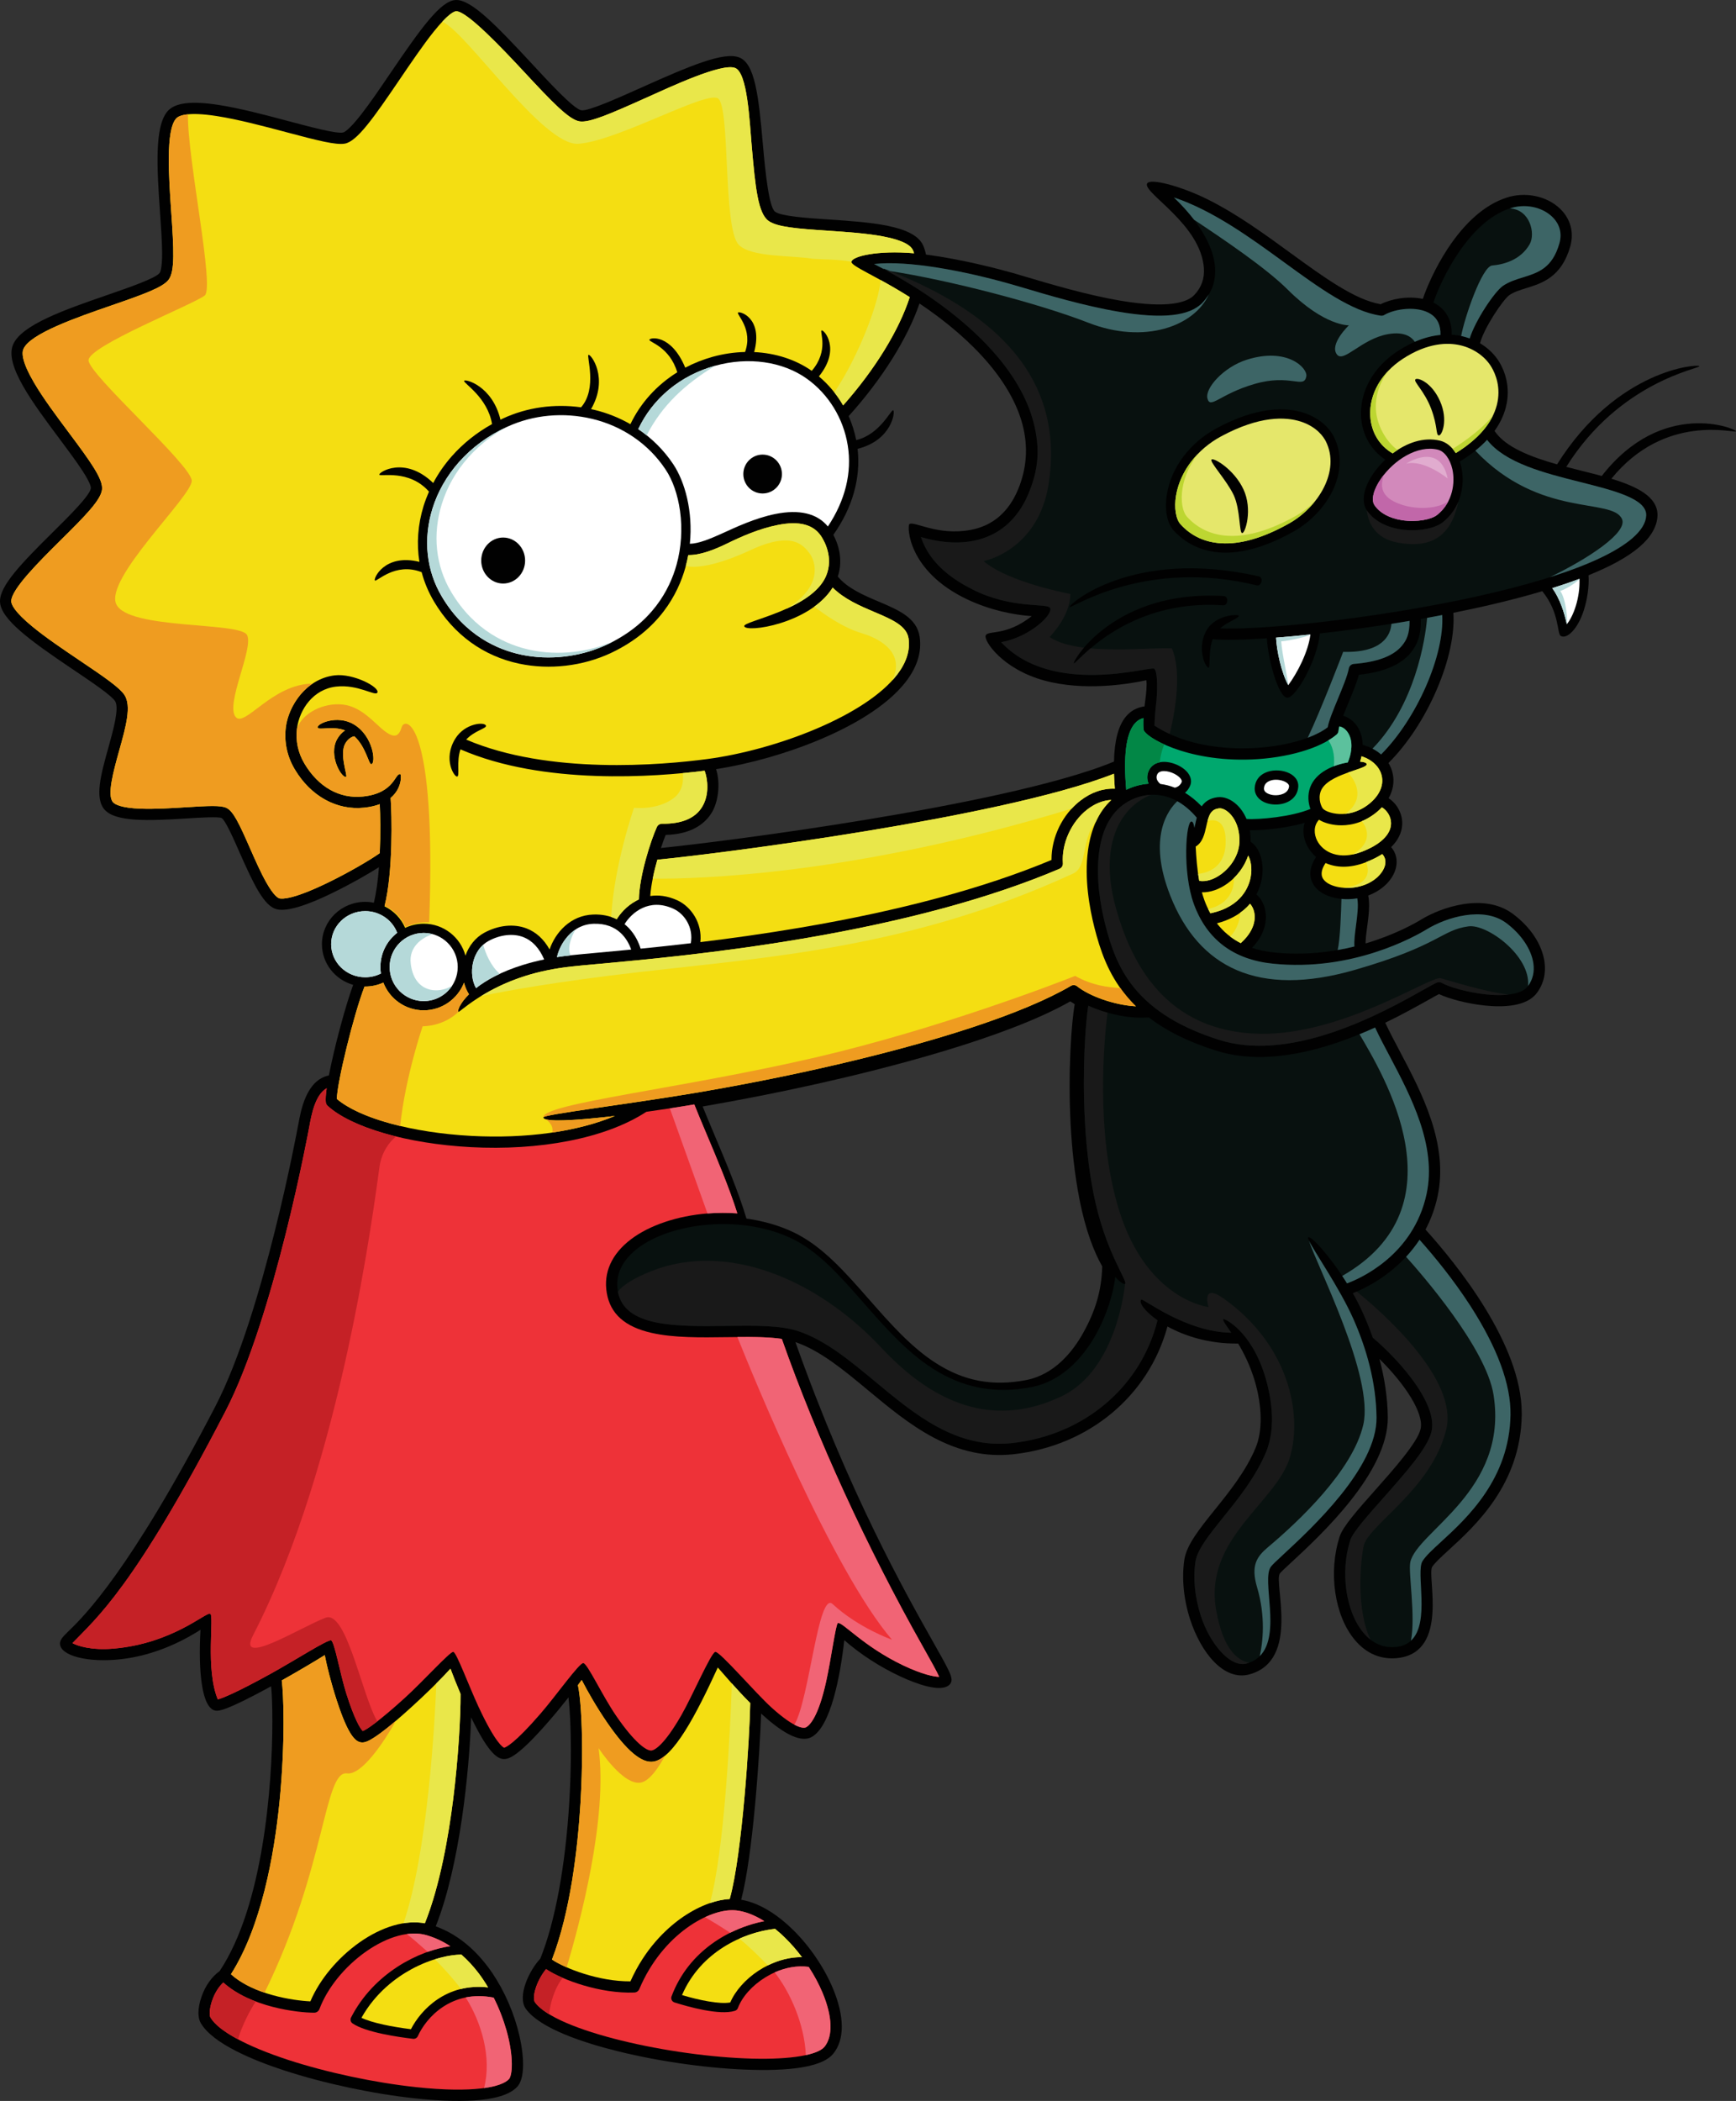 <?xml version="1.0" encoding="utf-8"?>
<!-- Generator: Adobe Illustrator 16.0.4, SVG Export Plug-In . SVG Version: 6.00 Build 0)  -->
<!DOCTYPE svg PUBLIC "-//W3C//DTD SVG 1.1//EN" "http://www.w3.org/Graphics/SVG/1.1/DTD/svg11.dtd">
<svg version="1.1" id="Layer_1" xmlns="http://www.w3.org/2000/svg" xmlns:xlink="http://www.w3.org/1999/xlink" x="0px" y="0px"
	 width="271.242px" height="328.087px" viewBox="0 0 271.242 328.087" enable-background="new 0 0 271.242 328.087"
	 xml:space="preserve">
<rect x="0" y="0" width="271.242" height="328.087" fill="#333333" stroke="none"/>
<g>
	<path fill="#010101" d="M250.27,74.327c-0.974-0.263-1.967-0.511-2.938-0.755c-0.855-0.22-1.733-0.438-2.609-0.664
		c8.336-13.325,20.855-15.334,20.803-15.72c-0.057-0.396-12.872,0.391-22.24,15.328c-4.154-1.179-8.074-2.682-9.773-5.225
		c0.84-1.166,1.432-2.388,1.764-3.676c0.835-3.246-0.256-5.786-0.981-7.016c-0.728-1.216-1.78-2.247-3.046-2.993
		c0.57-2.31,3.586-6.808,4.56-7.505c0.726-0.508,1.667-0.797,2.665-1.111c2.453-0.758,5.495-1.7,6.871-6.499
		c0.622-2.185,0.04-4.341-1.605-5.907c-2.082-2-5.467-2.686-8.403-1.702c-3.323,1.106-6.407,3.794-9.158,7.975
		c-2.006,3.056-3.312,6.167-3.872,7.821c-2.34-0.514-4.984,0.01-6.582,0.831c-4.042-0.69-8.902-4.224-14.043-7.967
		c-3.996-2.915-8.315-6.062-12.88-8.352c-4.106-2.063-9.214-3.48-9.589-2.493c-0.561,1.48,8.402,6.311,8.892,13.187
		c0.106,1.611-0.39,3.02-1.509,4.188c-1.055,1.109-3.916,2.165-11.541,0.881c-5.283-0.902-10.867-2.569-14.568-3.667l-2.187-0.646
		c-2.378-0.668-8.031-2.157-13.623-2.886c-0.104-0.557-0.267-1.058-0.479-1.508c-1.492-3.083-8.234-3.537-14.759-3.975
		c-3.433-0.229-7.315-0.491-8.329-1.202c-0.93-0.65-1.505-5.844-1.901-10.373c-0.687-7.918-1.282-12.79-3.72-13.729
		c-2.396-0.921-7.632,1.275-15.348,4.737c-3.65,1.635-8.191,3.672-9.305,3.519c-1.21-0.172-5.389-4.745-7.773-7.317
		c-5.787-6.224-9.473-9.991-11.855-9.905c-2.35,0.096-5.419,4.374-10.201,11.402c-1.643,2.426-3.197,4.71-4.577,6.47
		c-1.95,2.497-2.676,2.798-2.86,2.825c-1.074,0.188-4.803-0.805-8.403-1.756c-3.562-0.952-7.587-2.024-11.001-2.555
		c-4.273-0.663-6.805-0.355-7.977,0.973c-2.113,2.399-1.643,9.217-1.187,15.8c0.157,2.347,0.319,4.568,0.325,6.324
		c0.009,2.433-0.289,3.02-0.383,3.14c-0.639,0.83-4.605,2.203-8.116,3.421c-6.624,2.29-13.482,4.655-14.796,7.787
		c-1.337,3.19,3.059,9.063,7.306,14.745c1.368,1.841,2.672,3.579,3.589,5.006c1.289,1.994,1.284,2.564,1.27,2.662
		c-0.155,1.133-3.371,4.322-5.956,6.876C3.256,88.049,0,91.464,0,93.881c0,2.776,4.785,6.213,11.549,10.761
		c2.836,1.91,5.763,3.884,6.422,4.832c0.707,1.036-0.27,4.508-1.041,7.294c-1.146,4.087-2.221,7.945-0.537,9.724
		c1.755,1.857,6.623,1.705,12.811,1.318c2.062-0.132,4.898-0.309,5.427-0.062c0.587,0.342,1.922,3.361,2.798,5.367
		c2.23,5.042,3.83,8.38,5.811,8.876c2.307,0.577,7.307-1.864,8.948-2.669c2.665-1.304,5.305-2.808,7.02-3.899
		c-0.153,2.011-0.405,3.963-0.798,5.551c-0.443-0.091-0.883-0.14-1.342-0.14c-3.738,0-6.768,2.959-6.768,6.61
		c0,3.008,2.064,5.548,4.879,6.351c-1.176,3.189-2.938,9.697-3.793,14.145c-3.525,0.742-4.367,5.391-4.784,7.686l-0.01,0.035
		c-0.05,0.291-5.4,29.406-12.931,43.932c-13.397,25.852-20.604,32.867-22.988,35.166c-0.919,0.902-1.469,1.438-1.248,2.248
		c0.516,1.785,5.201,2.807,10.617,1.939c3.812-0.607,7.68-2.135,11.285-4.438c-0.375,6.607,0.215,12.373,2.396,12.633
		c0.42,0.041,1.383,0.16,8.64-3.809c0.115,1.17,0.191,3.064,0.191,5.459c0,10.059-1.431,28.844-8.246,39.029
		c-1.206,0.848-2.222,2.279-2.815,3.977c-0.666,1.904-0.587,3.348-0.121,4.133c1.864,3.197,8.142,5.793,13.086,7.408
		c6.152,2.006,13.766,3.635,20.379,4.342c5.946,0.639,13.546,0.84,15.98-1.811c1.469-1.602,0.932-5.967,0.026-9.217
		c-0.977-3.486-2.626-6.879-4.634-9.539c-2.316-3.055-5.04-5.17-8.127-6.291c3.777-9.514,5.246-24.223,5.529-32.629
		c2.869,5.943,4.307,6.619,5.362,6.488c0.516-0.07,1.9-0.256,6.79-5.908c1.074-1.23,2.125-2.514,3.061-3.705
		c0.225,1.918,0.373,4.818,0.373,8.238c0,2.518-0.077,5.312-0.254,8.207c-0.611,9.979-2.215,18.621-4.523,24.359
		c-1.645,1.697-3.699,5.871-2.24,7.859c2.261,3.078,9.092,5.299,14.423,6.613c6.683,1.646,14.518,2.727,20.954,2.883
		c6.893,0.182,11.142-0.67,12.632-2.514c1.798-2.193,1.783-5.807-0.036-10.17c-1.354-3.25-3.611-6.582-6.202-9.133
		c-1.912-1.883-4.825-4.178-8.144-4.744c1.841-6.963,2.884-22.598,3.118-29.07c2.884,2.639,5.939,4.693,7.854,3.676
		c3.031-1.602,4.515-9.588,5.138-15.143c2.492,2.189,5.62,4.219,8.836,5.701c2.256,1.041,6.258,2.594,7.62,1.236
		c0.595-0.602,0.225-1.477-0.37-2.641c-0.478-0.961-1.249-2.322-2.229-4.051c-4.287-7.596-13.143-23.266-21.494-46.795
		c3.898,1.336,7.522,4.342,11.359,7.533c3.181,2.641,6.461,5.365,10.135,7.328c4.226,2.25,8.33,3.121,12.566,2.656
		c11.764-1.291,21.122-9.09,24.07-19.953c2.655,1.467,6.449,2.73,11.049,2.666c0.894,1.496,1.863,3.422,2.57,5.766
		c1.202,4.037,1.26,7.873,0.156,10.514c-1.521,3.648-4.12,6.873-6.412,9.715c-2.354,2.938-4.393,5.455-4.732,7.799
		c-0.42,2.881-0.1,6.172,0.908,9.277c1.669,5.141,5.252,9.715,9.309,8.582c7.931-2.205,3.712-14.355,4.719-15.756
		c0.18-0.238,0.979-0.975,1.825-1.758c4.528-4.186,15.122-14.006,15.033-22.607c-0.03-3.098-0.511-6.172-1.306-9.131
		c3.905,3.84,7.041,8.488,6.417,11c-0.53,2.107-4.149,6.186-7.053,9.457c-2.72,3.061-5.067,5.701-5.574,7.27
		c-1.808,5.564-0.816,12.359,2.352,16.141c1.839,2.209,4.23,3.182,6.896,2.82c7.807-1.062,4.426-12.59,5.183-14.186
		c0.413-0.648,1.425-1.574,2.604-2.656c4.211-3.848,11.25-10.295,11.412-21.102v-0.256c0-10.764-10.171-23.299-15.034-28.689
		c0.805-1.52,1.462-3.24,1.882-5.189c1.76-8.17-2.504-16.232-5.931-22.706c-0.825-1.561-1.611-3.046-2.244-4.402
		c2.69-1.301,4.974-2.58,6.642-3.506c0.711-0.406,1.322-0.748,1.755-0.968c1.468,0.692,4.278,1.492,7.193,1.789
		c2.796,0.285,6.463,0.186,8.071-1.93c1.056-1.388,1.48-3.085,1.219-4.909c-0.387-2.705-2.188-5.431-4.952-7.484
		c-4.603-3.401-11.371-0.907-14.304,0.887c-0.957,0.584-4.12,2.385-8.697,3.741c0-0.727,0.12-1.672,0.247-2.594
		c0.226-1.707,0.463-3.457,0.167-4.894c2.203-0.822,3.881-2.459,4.328-4.328c0.287-1.211,0.015-2.355-0.752-3.23
		c1.423-1.386,1.729-2.779,1.735-3.691c0.015-1.575-0.825-3.089-2.127-3.948c0.702-1.237,0.934-2.598,0.623-3.921
		c-0.126-0.563-0.349-1.091-0.649-1.575c2.913-2.884,5.648-7.023,7.554-11.489c1.896-4.401,2.824-8.711,2.583-11.962
		c4.307-0.862,9.232-1.989,13.899-3.376c2.727,3.335,2.28,6.632,2.89,6.987c0.964,0.552,2.678-1.112,3.586-3.973
		c0.587-1.814,0.863-3.871,0.749-5.505c3.271-1.317,6.079-2.798,7.983-4.443c1.771-1.527,2.707-3.142,2.789-4.799
		c0.139-3.001-3.209-4.62-7.203-5.833c8.41-10.369,19.391-7.028,19.475-7.405C271.332,66.976,259.748,62.155,250.27,74.327
		 M151.15,93.612c3.571,1.687,7.276,2.421,10.056,2.603c-4.06,3.199-6.819,2.162-7.193,3.013c-0.356,0.798,2.581,5.262,9.165,7.046
		c6.176,1.683,12.997,0.585,15.938-0.046c0.023,0.225,0.033,0.444,0.033,0.673c0,0.984-0.144,2.018-0.274,3.022
		c-0.019,0.131-0.033,0.257-0.048,0.393c-1.198,0.152-2.191,0.706-2.938,1.623c-1.15,1.396-1.762,3.705-1.838,6.993
		c-8.869,3.681-25.914,6.964-38.729,9.076c-14.137,2.336-27.038,3.909-32.053,4.42c0.252-0.778,0.51-1.483,0.741-2.045
		c4.29-0.104,6.305-1.967,7.235-3.542c0.906-1.507,1.396-4.362,0.636-6.732c5.28-0.816,11.14-2.479,16.253-4.634
		c4.422-1.862,10.348-4.964,13.504-9.155c1.709-2.269,2.392-4.585,2.053-6.891c-0.439-2.956-3.34-4.188-6.41-5.486
		c-2.365-1.001-4.811-2.042-6.379-3.906c0.904-2.745,0.012-5.19-0.695-6.514c3.006-4.259,4.303-8.881,3.787-13.431
		c5.422-1.351,5.916-5.916,5.561-6.025c-0.356-0.125-2.065,3.79-5.775,4.655c-0.26-1.294-0.654-2.55-1.18-3.739
		c5.202-5.761,9.185-12.104,11.068-17.59c4.321,2.896,8.008,6.078,10.776,9.349c2.698,3.185,4.483,6.403,5.319,9.555
		c0.902,3.447,0.674,6.853-0.689,10.123c-1.469,3.537-3.944,5.662-7.347,6.318c-5.219,1.006-8.967-1.454-9.647-0.885
		C141.734,82.148,141.774,89.184,151.15,93.612 M167.289,175.76c0.191,3.486,0.59,7.504,1.355,11.432
		c0.979,5.035,2.34,8.402,3.574,10.572c-0.109,3.898-1.112,7.041-2.982,10.398c-1.608,2.881-4.469,6.498-8.924,7.355
		c-5.223,1-9.699,0.16-14.09-2.66c-3.918-2.506-7.211-6.273-10.404-9.9c-3.806-4.338-7.395-8.445-11.957-10.58
		c-2.172-1.021-4.636-1.717-7.229-2.084c-1.258-4.207-3.369-9.201-5.076-13.244c-0.673-1.609-1.281-3.043-1.77-4.258
		c5.948-1.027,12.134-2.242,18.116-3.584c10.404-2.332,29.187-7.062,39.33-12.831c0.216,0.15,0.447,0.297,0.69,0.442
		C167.422,159.491,166.833,167.35,167.289,175.76"/>
	<path fill="#08110F" d="M257.212,80.512c-0.05,1.157-0.788,2.349-2.18,3.553c-4.708,4.052-16.587,7.915-33.436,10.879
		c-13.222,2.326-25.783,3.407-30.96,3.189c1.253-1.09,2.984-1.614,2.907-1.986c-0.052-0.253-3.457-0.168-4.905,2.089
		c-1.788,2.801-0.28,6.129,0.208,6.017c0.271-0.059-0.062-2.568,0.625-4.442c1.684,0.169,4.66,0.119,8.471-0.134
		c0.186,3.295,1.818,9.378,3.256,9.277c1.337-0.091,4.642-5.914,5.023-10.032c4.321-0.478,9.105-1.136,14.02-1.967
		c0,2.003-0.426,2.965-1.203,3.892c-1.323,1.598-3.842,2.55-7.497,2.832c-0.401,0.027-0.726,0.319-0.792,0.72
		c-0.213,1.141-1.027,3.08-1.734,4.804c-0.737,1.772-1.382,3.338-1.568,4.374c-2.34,1.795-6.988,3.07-11.998,3.266
		c-3.453,0.134-9.93-0.156-15.068-3.533c-0.01-0.157,0.105-2.205,0.23-3.144c0.238-1.74,0.338-5.336-0.283-5.747
		c-0.615-0.415-15.904,4.396-23.904-4.128c4.488-0.829,8.072-4.262,7.661-5.316c-0.329-0.883-5.909,0.253-12.19-2.951
		c-2.922-1.489-6.602-3.92-7.998-8.15c2.115,0.62,5.129,1.175,8.158,0.592c3.966-0.764,6.954-3.31,8.643-7.372
		c1.516-3.644,1.897-6.904,0.762-11.239c-0.902-3.415-2.814-6.862-5.678-10.242c-4.479-5.291-11.249-10.343-19.221-14.383
		c5.324-0.605,14.121,1.087,21.267,3.109l2.159,0.63c3.512,1.046,9.379,2.798,14.777,3.71c6.813,1.162,11.104,0.702,13.109-1.393
		c1.328-1.398,1.996-3.062,1.996-4.943c0-0.191-0.007-0.382-0.02-0.578c-0.234-3.335-2.547-7.21-6.443-10.933
		c6.098,2.025,11.963,6.289,17.234,10.131c5.439,3.958,10.574,7.699,15.104,8.331c0.193,0.029,0.395-0.01,0.561-0.109
		c1.645-0.97,5.209-1.485,7.275-0.129c1.04,0.683,1.537,1.771,1.491,3.25c-1.888,0.183-4.142,0.866-6.673,2.517
		c-3.812,2.487-5.961,6.323-5.739,10.258c0.163,2.778,1.552,5.214,3.784,6.704c-0.699,0.659-1.315,1.373-1.822,2.096
		c-1.572,2.261-1.983,4.437-1.074,5.804c1.039,1.553,2.918,2.61,5.281,2.982c2.535,0.392,5.319-0.077,6.618-1.115
		c3.001-2.404,3.434-6.119,2.887-8.573c-0.064-0.311-0.146-0.612-0.251-0.899c1.719-1.048,3.146-2.186,4.273-3.391
		c2.805,3.632,9.024,5.202,14.547,6.588C252.261,76.625,257.337,77.898,257.212,80.512"/>
	<path fill="#00A86E" d="M208.839,114.714c0.179-0.154,0.295-0.387,0.305-0.623c0.006-0.163,0.053-0.387,0.129-0.654
		c0.497,0.096,0.951,0.416,1.295,0.917c0.434,0.637,0.635,1.468,0.577,2.406c-0.009,0.034-0.017,0.062-0.019,0.088
		c-0.015,0.092-0.02,0.185-0.01,0.261c-0.074,0.626-0.248,1.29-0.53,1.956c-2.214,0.365-5.004,1.516-5.878,3.891
		c-0.444,1.211-0.299,2.438,0.038,3.364c-2.855,1.225-8.086,1.712-9.986,1.565c-0.365-0.863-0.881-1.628-1.521-2.229
		c-0.927-0.862-2.02-1.286-3.001-1.162c-1.226,0.15-1.983,0.708-2.481,1.428c-0.844-0.886-1.723-1.583-2.604-2.125
		c0.318-0.27,0.593-0.618,0.786-1.072c0.296-0.656,0.16-1.388-0.349-2.044c-0.907-1.157-2.884-1.914-4.313-1.656
		c-0.943,0.17-1.609,0.734-1.896,1.598c-0.193,0.601-0.152,1.21,0.086,1.765c-1.258,0.088-2.449,0.438-3.5,0.948
		c-0.458-5.237-0.03-8.694,1.277-10.284c0.383-0.464,0.85-0.766,1.411-0.921c-0.036,0.715-0.03,1.36,0.031,1.823
		c0.179,1.104,6.651,5.04,16.831,4.646C201.089,118.382,206.313,116.856,208.839,114.714"/>
	<path fill="#F4DE12" d="M215.882,121.125c0.375,1.604-0.438,3.285-2.211,4.601c-3.111,2.294-6.361,1.218-6.962,0.561
		c-0.21-0.229-0.821-1.446-0.351-2.718c1.002-2.729,7.288-3.413,7.188-4.238c-0.033-0.211-0.424-0.352-1.041-0.392
		c0.102-0.276,0.168-0.561,0.23-0.841C214.382,118.637,215.557,119.745,215.882,121.125"/>
	<path fill="#F4DE12" d="M216.402,135.106c-0.296,1.255-1.752,2.845-4.219,3.372c-2.281,0.493-4.731-0.073-5.464-1.257
		c-0.478-0.769-0.11-1.7,0.396-2.453c1.608,0.725,3.72,0.849,6.178-0.073c1.069-0.408,1.953-0.855,2.675-1.32
		C216.519,133.955,216.519,134.621,216.402,135.106"/>
	<path fill="#F4DE12" d="M217.343,128.581c-0.02,1.755-1.679,3.341-4.672,4.469c-3.441,1.296-5.919,0.056-6.865-1.76
		c-0.521-1.012-0.596-2.344,0.282-3.28c0.771,0.474,1.872,0.793,3.019,0.86c1.379,0.081,3.473-0.152,5.605-1.735
		c0.451-0.333,0.85-0.688,1.203-1.062C216.681,126.539,217.347,127.463,217.343,128.581"/>
	<path fill="#08110F" d="M215.787,117.821c-0.776-0.674-1.748-1.189-2.873-1.5c-0.028-1.111-0.319-2.12-0.899-2.96
		c-0.549-0.792-1.308-1.349-2.153-1.586c0.243-0.615,0.516-1.27,0.773-1.899c0.664-1.595,1.339-3.233,1.686-4.508
		c3.801-0.387,6.513-1.525,8.07-3.396c1.053-1.255,1.672-2.823,1.6-5.314c1.04-0.181,2.167-0.387,3.349-0.618
		C225.705,102.338,221.356,112.253,215.787,117.821"/>
	<path fill="#F4DE12" d="M61.035,124.608c1.852-1.545,1.651-3.658,1.537-3.697c-0.881-0.302-0.8,2.947-5.866,3.474
		c-3.684,0.384-6.969-1.502-9.136-5.137c-1.004-1.688-1.404-3.581-1.168-5.485c0.395-3.023,2.564-6.141,6.111-6.542
		c3.416-0.391,6.101,1.532,6.439,0.953c0.479-0.819-3.715-3.056-6.654-2.71c-4.529,0.544-7.217,4.813-7.635,8.083
		c-0.291,2.288,0.188,4.575,1.396,6.597c2.5,4.2,6.559,6.435,10.837,5.985c0.957-0.098,1.765-0.293,2.442-0.55
		c0.081,1.665,0.134,4.585,0,7.646c-1.431,1.021-4.752,2.972-7.936,4.524c-5.615,2.75-7.342,2.643-7.735,2.543
		c-0.234-0.062-0.898-0.421-2.082-2.531c-0.867-1.535-1.72-3.479-2.546-5.357c-1.656-3.758-2.577-5.744-3.676-6.253
		c-0.889-0.411-2.76-0.314-6.27-0.093c-2.301,0.144-4.906,0.311-7.107,0.224c-3.051-0.109-4.014-0.668-4.314-0.989
		c-1.007-1.062,0.082-4.936,0.945-8.049c1.061-3.786,1.969-7.048,0.805-8.757c-0.805-1.17-3.148-2.774-6.896-5.296
		c-2.476-1.675-5.301-3.571-7.416-5.307c-2.919-2.386-3.352-3.528-3.352-3.999c0-1.875,4.455-6.293,7.711-9.517
		c3.858-3.814,6.236-6.238,6.469-7.869c0.23-1.611-1.729-4.32-5.203-8.967c-1.953-2.618-3.982-5.333-5.414-7.773
		c-1.867-3.181-1.939-4.598-1.666-5.24c1.005-2.414,8.369-4.959,13.744-6.816c5.094-1.756,8.021-2.816,8.94-4.01
		c1.008-1.319,0.823-4.732,0.413-10.65c-0.37-5.346-0.881-12.663,0.756-14.519c0.402-0.463,1.766-1.116,6.38-0.396
		c3.323,0.521,7.311,1.571,10.812,2.507c4.925,1.312,7.78,2.039,9.171,1.794c1.909-0.33,4.507-4.028,8.59-10.04
		c1.795-2.641,3.652-5.376,5.29-7.425c2.292-2.859,3.223-3.194,3.517-3.203c1.684-0.067,7.37,5.981,10.504,9.341
		c4.52,4.863,7.156,7.624,8.812,7.855c1.542,0.224,4.748-1.167,10.28-3.648c3.887-1.744,11.899-5.503,13.985-4.698
		c1.943,0.742,2.256,8.234,2.607,12.238c0.562,6.477,0.988,10.509,2.645,11.662c1.342,0.943,4.374,1.194,9.211,1.519
		c3.004,0.196,6.107,0.41,8.662,0.891c3.299,0.628,4.34,1.479,4.637,2.089c0.08,0.168,0.15,0.351,0.209,0.545
		c-5.774-0.503-9.684,0.493-9.788,1.315c-0.081,0.688,3.808,2.179,9.11,5.535c-1.688,5.21-5.438,11.298-10.408,16.908
		c-0.987-1.719-2.269-3.257-3.783-4.531c3.518-4.34,0.738-7.378,0.416-7.177c-0.324,0.205,1.191,3.145-1.532,6.308
		c-2.53-1.771-5.665-2.772-8.999-2.933c1.445-5.399-2.344-6.469-2.533-6.156c-0.2,0.331,2.383,2.621,1.11,6.144
		c-1.668,0.04-3.373,0.285-5.063,0.751c-1.504,0.423-2.937,0.99-4.283,1.697c-2.213-5.316-5.576-4.729-5.605-4.347
		c-0.031,0.374,3.161,1.077,4.357,5.068c-3.173,1.975-5.721,4.758-7.322,8.105c-1.734-0.996-3.615-1.75-5.605-2.233
		c-0.182-0.037-0.358-0.08-0.543-0.116c2.824-4.875-0.039-8.626-0.398-8.478c-0.357,0.152,1.436,5.243-1.164,8.193
		c-4.184-0.587-8.433,0.005-12.179,1.733c-0.136,0.069-0.274,0.138-0.411,0.203c-1.262-5.293-5.523-6.418-5.68-6.071
		c-0.157,0.354,3.66,2.544,4.365,6.749c-2.393,1.328-4.488,3.001-6.251,4.979c-1.165,1.318-2.153,2.73-2.94,4.229
		c-4.482-4.323-8.55-1.659-8.424-1.304c0.129,0.365,4.632-0.897,7.76,2.646c-0.317,0.731-0.602,1.478-0.843,2.239
		c-0.903,2.935-1.11,5.902-0.652,8.731c-5.46-1.344-7.233,2.647-6.952,2.91c0.277,0.268,3.161-2.917,7.301-1.297
		c0.42,1.584,1.061,3.111,1.905,4.543c3.083,5.186,7.702,8.553,13.353,9.746c4.718,0.998,9.934,0.387,14.327-1.677
		c7.521-3.545,10.476-9.229,11.632-13.374c0.182-0.645,0.326-1.284,0.439-1.919c1.79,0.048,3.973-0.78,6.009-1.767
		c2.335-1.144,5.06-2.344,7.957-2.922c3.335-0.669,5.548-0.105,6.78,1.719c0.486,0.729,1.991,3.328,0.803,6.202
		c-2.199,5.3-12.964,7.071-12.807,7.876c0.215,1.087,10.302-0.351,13.823-6.028c1.81,1.815,4.278,2.865,6.489,3.807
		c2.724,1.147,5.068,2.145,5.367,4.13c0.268,1.824-0.311,3.698-1.719,5.572c-4.888,6.481-18.952,11.836-29.729,13.27
		c-7.092,0.944-24.762,2.492-37.669-3.038c1.263-1.379,3.166-1.732,3.089-2.147c-0.114-0.666-3.27-0.462-4.791,1.998
		c-1.986,3.197-0.141,6.047,0.299,5.923c0.434-0.134-0.154-2.316,0.506-4.25c12.954,5.646,30.494,4.308,38.15,3.338
		c0.48,1.304,0.76,3.715-0.357,5.592c-1.072,1.821-3.195,2.729-6.301,2.688c-0.352,0-0.668,0.206-0.807,0.523
		c-0.93,2.033-2.727,7.539-2.806,11.294c-0.132,0.067-0.255,0.127-0.377,0.191c-1.652,0.876-2.638,2.182-3.085,2.903
		c-1.081-0.532-2.324-0.783-3.695-0.73c-3.548,0.127-5.902,2.821-6.799,5.453c-0.889-1.591-2.082-2.69-3.574-3.278
		c-2.004-0.776-4.432-0.53-6.664,0.686c-1.324,0.729-2.358,1.995-2.907,3.557c-0.774-2.874-3.409-4.989-6.525-4.989
		c-1.036,0-2.012,0.236-2.897,0.654c-0.629-1.483-1.793-2.67-3.223-3.372C61.43,136.232,61.235,127.149,61.035,124.608"/>
	<path fill="#FFFFFF" d="M105.197,72.502c-1.451-2.18-3.316-4.032-5.47-5.49c2.256-4.813,6.61-8.407,12.019-9.899
		c5.186-1.437,10.54-0.671,14.332,2.034c3.377,2.414,5.705,6.202,6.376,10.396c0.69,4.252-0.39,8.613-3.101,12.674
		c-1.686-2.045-4.446-2.704-8.201-1.954c-3.149,0.63-6.212,2.078-8.35,3.051c-1.852,0.836-3.638,1.573-5.016,1.604
		C108.302,79.841,107.005,75.219,105.197,72.502"/>
	<path fill="#FFFFFF" d="M67.566,79.443c0.826-2.667,2.23-5.121,4.145-7.284c2.039-2.287,4.559-4.143,7.512-5.501
		c4.082-1.888,8.818-2.325,13.33-1.241c4.751,1.142,8.811,3.944,11.434,7.893c1.12,1.66,1.915,3.97,2.266,6.489
		c0.39,2.805,0.201,5.715-0.549,8.408c-1.074,3.854-3.829,9.142-10.854,12.445c-4.107,1.935-8.998,2.512-13.407,1.583
		c-3.659-0.775-8.786-2.974-12.41-9.076C66.609,89.085,66.091,84.215,67.566,79.443"/>
	<path fill="#FFFFFF" d="M244.803,97.477c-0.351-1.688-1.091-4.067-2.275-5.631c1.464-0.459,2.896-0.941,4.259-1.452
		C246.902,93.354,245.834,96.261,244.803,97.477"/>
	<path fill="#010101" d="M55.251,113.1c-2.641-1.54-5.82-0.04-5.619,0.517c0.169,0.475,2.322-0.304,4.277,0.445
		c-0.477,0.325-0.906,0.786-1.219,1.333c-1.48,2.603,0.775,6.265,1.394,5.897c0.245-0.144-1.081-3.525-0.142-5.177
		c0.396-0.694,0.994-1.084,1.428-1.137c1.839,1.688,2.23,4.432,2.655,4.355C58.763,119.214,58.356,114.917,55.251,113.1"/>
	<path fill="#010101" d="M78.611,91.125c1.897,0,3.435-1.603,3.435-3.586c0-1.984-1.537-3.596-3.435-3.596
		c-1.889,0-3.422,1.611-3.422,3.596C75.189,89.522,76.722,91.125,78.611,91.125"/>
	<path fill="#010101" d="M119.154,77.062c1.668,0,3.02-1.355,3.02-3.031s-1.352-3.039-3.02-3.039c-1.667,0-3.012,1.363-3.012,3.039
		S117.487,77.062,119.154,77.062"/>
	<path fill="#010101" d="M191.224,93.082c-17.148-1.053-23.767,10.273-23.449,10.52c0.326,0.238,7.91-10.126,23.344-9.077
		C191.896,94.577,191.992,93.129,191.224,93.082"/>
	<path fill="#010101" d="M196.697,90.007c-19.779-4.484-29.762,4.426-29.559,4.771c0.195,0.346,11.748-7.66,29.234-3.364
		C197.117,91.598,197.449,90.174,196.697,90.007"/>
	<path fill="#010101" d="M198.893,125.618c1.81,0.162,3.745-0.697,3.946-2.662c0.24-2.275-3.12-3.241-5.174-2.275
		c-0.967,0.444-1.542,1.271-1.619,2.297C195.937,124.368,197.109,125.459,198.893,125.618"/>
	<path fill="#FFFFFF" d="M197.489,123.091c0.038-0.511,0.296-0.87,0.791-1.104c1.253-0.59,3.196,0.103,3.132,0.82
		c-0.122,1.154-1.492,1.449-2.385,1.366C198.47,124.127,197.425,123.833,197.489,123.091"/>
	<path fill="#E5E76B" d="M233.042,57.338c0.616,1.04,1.533,3.18,0.83,5.923c-0.725,2.786-2.873,5.307-6.416,7.497
		c-0.627-1.011-1.486-1.708-2.45-1.939c-2.603-0.633-5.259,0.364-7.407,1.983c-2.09-1.218-3.348-3.312-3.498-5.812
		c-0.191-3.407,1.709-6.757,5.085-8.957c3.927-2.562,7.064-2.562,9.001-2.109C230.248,54.406,232.072,55.683,233.042,57.338"/>
	<path fill="#D289BB" d="M224.667,70.225L224.667,70.225c1.012,0.244,1.9,1.447,2.264,3.067c0.443,2.044,0.096,5.141-2.393,7.122
		c-0.852,0.692-3.145,1.18-5.493,0.819c-1.96-0.304-3.488-1.142-4.293-2.354c-0.556-0.825-0.142-2.471,1.058-4.176
		C217.777,71.881,221.455,69.446,224.667,70.225"/>
	<path fill="#08110F" d="M235.888,32.547c2.335-0.779,5.012-0.259,6.637,1.309c1.175,1.121,1.574,2.594,1.125,4.153
		c-1.109,3.887-3.34,4.574-5.693,5.307c-1.09,0.337-2.207,0.686-3.157,1.358c-1.329,0.934-4.297,5.4-5.169,8.18
		c-0.355-0.133-0.73-0.249-1.117-0.339c-0.496-0.114-1.062-0.205-1.688-0.246c0.055-2.571-1.172-3.955-2.277-4.682
		c-0.186-0.127-0.387-0.238-0.588-0.339C225.135,43.739,229.39,34.712,235.888,32.547"/>
	<path fill="#F4DE12" d="M196.029,142.913c0.109,1.471-0.655,3.013-2.169,4.371c-0.749-0.392-1.439-0.843-2.067-1.363
		c-0.608-0.511-1.16-1.087-1.661-1.733c1.874-0.484,3.438-1.318,4.648-2.487c0.187-0.183,0.355-0.372,0.527-0.569
		C195.658,141.512,195.966,142.134,196.029,142.913"/>
	<path fill="#F4DE12" d="M195.417,136.929c-0.244,1.398-1.357,4.675-6.303,5.691c-0.354-0.627-0.659-1.303-0.927-2.024
		c-0.146-0.406-0.277-0.82-0.396-1.246c1.299,0.024,2.705-0.454,4.001-1.39c1.526-1.104,2.672-2.679,3.232-4.361
		C195.439,134.365,195.663,135.576,195.417,136.929"/>
	<path fill="#F4DE12" d="M188.474,129.045c0.37-1.685,0.65-2.645,1.977-2.809c0.459-0.061,1.056,0.202,1.586,0.703
		c1.112,1.041,1.714,2.786,1.608,4.675c-0.104,1.829-1.212,3.708-2.882,4.921c-1.148,0.833-2.375,1.201-3.387,1.019
		c-0.35-1.886-0.473-3.773-0.557-5.352C187.916,131.548,188.208,130.222,188.474,129.045"/>
	<path fill="#FFFFFF" d="M180.707,121.382c0-0.1,0.014-0.21,0.049-0.315c0.074-0.217,0.229-0.53,0.771-0.625
		c0.922-0.163,2.34,0.392,2.927,1.132c0.175,0.225,0.234,0.421,0.172,0.565c-0.224,0.518-0.635,0.771-1.065,0.867
		c-0.766-0.302-1.513-0.487-2.262-0.583C180.955,122.144,180.707,121.784,180.707,121.382"/>
	<path fill="#F4DE12" d="M164.294,134.194c0,0.032,0.005,0.062,0.005,0.095c-10.445,4.367-23.636,7.929-39.249,10.574
		c-5.562,0.942-10.854,1.683-15.623,2.258c0.329-3.015-1.485-5.545-3.562-6.51c-1.633-0.755-3.064-0.864-4.262-0.688
		c0.115-1.709,0.566-3.785,1.11-5.672c4.414-0.42,17.982-2.048,32.896-4.513c12.594-2.076,29.26-5.28,38.442-8.914
		c0.026,0.735,0.074,1.519,0.136,2.338c-1.843-0.075-3.702,0.56-5.396,1.869C166.009,127.193,164.294,130.722,164.294,134.194"/>
	<path fill="#FFFFFF" d="M164.318,134.928v-0.058V134.928z"/>
	<path fill="#FFFFFF" d="M74.38,154.3c-0.611-1.061-0.793-2.531-0.476-3.944c0.356-1.54,1.21-2.751,2.419-3.407
		c1.828-1.002,3.867-1.222,5.449-0.608c1.4,0.55,2.496,1.719,3.252,3.491c-1.197,0.248-2.299,0.539-3.32,0.854
		C78.297,151.743,75.951,153.073,74.38,154.3"/>
	<path fill="#FFFFFF" d="M98.622,148.286c-1.919,0.185-3.638,0.342-5.146,0.48c-1.793,0.163-3.206,0.292-4.249,0.406
		c-0.757,0.081-1.491,0.181-2.203,0.29c0.2-0.893,0.649-1.983,1.451-2.974c0.773-0.977,2.151-2.154,4.245-2.229
		C96.592,144.118,98.073,146.732,98.622,148.286"/>
	<path fill="#FFFFFF" d="M100.091,148.145c-0.27-0.896-0.82-2.152-1.875-3.251c-0.201-0.206-0.414-0.395-0.636-0.571
		c1.074-1.757,3.817-4.182,7.671-2.395c1.679,0.771,3.13,2.893,2.686,5.367C105.106,147.629,102.474,147.909,100.091,148.145"/>
	<path fill="#FFFFFF" d="M66.201,145.689c2.937,0,5.318,2.39,5.318,5.316c0,2.937-2.382,5.329-5.318,5.329s-5.321-2.393-5.321-5.329
		C60.879,148.079,63.264,145.689,66.201,145.689"/>
	<path fill="#FFFFFF" d="M51.742,147.446c0-2.854,2.383-5.163,5.324-5.163c2.24,0,4.233,1.372,4.99,3.385
		c-1.595,1.241-2.617,3.168-2.617,5.341c0,0.351,0.024,0.688,0.072,1.021c-0.757,0.377-1.596,0.578-2.445,0.578
		C54.125,152.608,51.742,150.292,51.742,147.446"/>
	<path fill="#F4DE12" d="M56.96,154.052c0.029,0,0.065,0.005,0.105,0.005c0.977,0,1.935-0.209,2.832-0.612
		c0.975,2.531,3.43,4.327,6.3,4.327c2.872,0,5.321-1.796,6.306-4.317c0.162,0.659,0.425,1.275,0.777,1.815
		c-1.461,1.439-1.826,2.582-1.65,2.732c0.164,0.146,3.671-3.488,10.53-5.626c2.028-0.631,4.421-1.151,7.257-1.459
		c1.027-0.113,2.434-0.239,4.215-0.398c6.938-0.636,18.55-1.693,31.712-3.928c16.021-2.714,29.544-6.385,40.196-10.918
		c0.344-0.142,0.559-0.489,0.53-0.866c-0.22-3.083,1.308-6.453,3.804-8.388c1.191-0.926,2.484-1.441,3.767-1.497
		c-1.955,1.799-3.173,4.43-3.644,7.854c-0.602,4.405,0.223,9.008,1.006,12.098c0.885,3.447,2.086,7.101,4.86,10.502
		c0.497,0.616,1.044,1.209,1.618,1.774c-3.476-0.206-7.298-1.623-9.177-3.125c-0.278-0.227-0.671-0.256-0.985-0.071
		c-7.275,4.279-21.24,8.866-39.343,12.92c-6.513,1.461-13.281,2.775-19.703,3.85c-10.159,1.709-23.403,3.318-23.375,3.764
		c0.048,0.797,4.961,0.51,11.192-0.219c-5.879,2.449-13.816,3.576-22.459,3.115c-9.26-0.5-17.428-2.75-21-5.766
		C52.652,169.104,55.286,158.347,56.96,154.052"/>
	<path fill="#EE3238" d="M79.522,324.68c-1.136,1.238-5.538,2.213-14.499,1.252c-6.496-0.693-13.98-2.289-20.014-4.26
		c-6.486-2.125-10.905-4.531-12.123-6.617c-0.086-0.152-0.124-0.391-0.124-0.693c0-1.215,0.712-3.477,2.13-4.771
		c4.234,3.846,11.6,4.715,14.195,4.715c0.363,0,0.688-0.225,0.824-0.568c1.219-3.275,3.937-6.627,7.262-8.973
		c3.417-2.393,6.869-3.33,9.488-2.559c1.301,0.381,2.525,0.949,3.693,1.713c-4.921,0.693-11.928,4.178-15.504,11.137
		c-0.162,0.318-0.067,0.715,0.234,0.922c2.079,1.422,7.309,2.152,9.458,2.406c0.315,0.033,0.616-0.131,0.747-0.424
		c1.277-2.846,5.202-7.297,11.847-6.008c0.826,1.631,1.507,3.391,2.015,5.168C80.308,321.291,80.052,324.096,79.522,324.68"/>
	<path fill="#F4DE12" d="M74.81,308.174c0.506,0.672,0.997,1.41,1.451,2.182c-6.482-0.734-10.49,3.473-12.052,6.527
		c-2.831-0.35-6.062-0.973-7.735-1.781c2.215-3.949,5.432-6.293,7.79-7.578c3.106-1.686,6.031-2.283,7.828-2.285
		C73.045,306.068,73.955,307.055,74.81,308.174"/>
	<path fill="#F4DE12" d="M70.808,280.943c-0.707,5.633-2.039,13.465-4.424,19.4c-3.006-0.564-6.678,0.5-10.216,2.986
		c-3.404,2.404-6.231,5.805-7.673,9.205c-2.684-0.121-8.889-1.045-12.41-4.242c4.759-7.463,6.745-18.6,7.573-26.742
		c0.482-4.82,0.645-9.199,0.645-12.607c0-3.137-0.136-5.457-0.276-6.531c2.563-1.439,5.161-2.975,6.713-3.945
		c0.346,1.779,1.026,4.484,1.861,7.029c1.915,5.895,3.103,6.664,4.092,6.605c0.402-0.02,1.605-0.082,7.568-5.498
		c2.128-1.924,4.613-4.344,6.119-6.023c0.392,1.053,0.943,2.453,1.583,3.953C71.978,268.074,71.608,274.574,70.808,280.943"/>
	<path fill="#F4DE12" d="M90.695,281.619c0.173-2.965,0.254-5.775,0.254-8.303c0-4.732-0.275-8.436-0.654-10.162
		c0.21-0.281,0.41-0.557,0.592-0.809c0.869,1.709,2.359,4.303,3.938,6.598c3.07,4.475,5.465,6.477,7.319,6.143
		c3.106-0.561,6.645-7.359,10.009-14.689c0.928,1.045,2.846,3.332,5.07,5.562c-0.088,5.27-1.239,23.619-3.206,30.588
		c-2.321,0.123-5.1,1.217-7.669,3.057c-2.347,1.688-5.587,4.748-7.846,9.805c-4.932,0.037-10.221-2.021-12.254-3.402
		C89.134,298.506,90.265,288.662,90.695,281.619"/>
	<path fill="#EE3238" d="M128.836,319.611c-1.069,1.314-5.276,2.02-11.237,1.869c-12.718-0.314-30.714-4.311-34.006-8.789
		c-0.49-0.668,0.112-3.209,1.723-5.193c2.591,1.727,8.537,3.861,13.797,3.658c0.344-0.016,0.646-0.23,0.777-0.543
		c3.641-8.641,11.096-12.691,15.078-12.289c1.395,0.143,2.917,0.723,4.447,1.684c-5.328,1.039-11.803,4.58-14.491,11.754
		c-0.071,0.186-0.058,0.387,0.028,0.566c0.086,0.182,0.239,0.311,0.428,0.373c2.041,0.648,7.033,2.072,9.459,1.309
		c0.215-0.068,0.384-0.232,0.461-0.445c1.322-3.537,6.398-7.062,11.059-6.41c0.864,1.32,1.605,2.705,2.172,4.061
		C130.069,314.904,130.164,317.959,128.836,319.611"/>
	<path fill="#F4DE12" d="M125.298,305.627c-4.834-0.041-9.611,3.396-11.197,7.078c-1.646,0.314-4.889-0.357-7.539-1.152
		c2.9-6.752,9.564-9.797,14.535-10.346c0.549,0.447,1.088,0.93,1.621,1.463C123.632,303.562,124.501,304.564,125.298,305.627"/>
	<path fill="#EE3238" d="M146.748,261.859c-0.812-0.008-2.68-0.395-5.596-1.777c-6.271-2.971-9.551-6.871-10.243-6.623
		c-0.319,0.121-1.084,5.781-1.818,9.094c-1.239,5.629-2.607,6.893-3.142,7.178c-0.287,0.152-1.545,0.393-5.372-3.051
		c-2.485-2.229-8.155-8.865-8.821-8.715c-0.672,0.15-3.579,6.896-5.305,9.9c-2.705,4.693-4.133,5.402-4.621,5.496
		c-0.758,0.131-2.669-1.199-5.557-5.412c-2.192-3.184-4.498-8.205-5.138-8.232c-0.644-0.029-4.284,5.131-6.697,7.908
		c-4.09,4.725-5.417,5.246-5.667,5.309c-0.17-0.066-1.342-0.684-3.992-6.375c-1.559-3.35-3.447-8.506-3.953-8.594
		c-0.495-0.088-4.604,4.488-7.614,7.223c-4.019,3.646-5.952,4.92-6.526,5.135c-0.393-0.34-1.324-1.889-2.584-5.887
		c-0.984-3.131-1.836-8.109-2.373-8.271c-0.539-0.164-5.472,3.006-9.363,5.166c-5.314,2.934-7.668,3.9-8.337,4.043
		c-1.977-4.785-0.513-13.105-1.191-13.379c-0.671-0.273-5.923,4.674-15.124,5.455c-3.52,0.299-5.665-0.453-6.395-0.857
		c3.697-3.85,9.622-8.639,23.898-36.191c7.652-14.756,13.053-44.133,13.1-44.422l0.012-0.043c0.326-1.814,0.898-4.969,2.715-6.002
		c-0.136,1.002-0.2,1.766-0.136,2.215c0.03,0.201,0.126,0.387,0.272,0.531c3.705,3.391,12.486,5.928,22.36,6.457
		c10.662,0.57,21.005-1.303,27.445-5.516c2.512-0.346,5.066-0.742,7.499-1.148c0.511,1.309,1.177,2.865,1.922,4.637
		c1.595,3.777,3.548,8.398,4.799,12.371c-1.527-0.113-3.09-0.104-4.655,0.01c-4.728,0.377-9.091,1.852-11.971,4.039
		c-3.015,2.295-4.321,5.201-3.772,8.385c0.55,3.258,2.842,5.291,6.996,6.227c3.426,0.783,7.668,0.725,11.765,0.668
		c3.171-0.039,6.21-0.076,8.587,0.273c5.427,15.408,13.256,32.523,22.096,48.154C145.37,259.221,146.355,260.988,146.748,261.859"/>
	<path fill="#08110F" d="M229.748,203.938c4.219,6.553,6.332,12.27,6.263,16.99c-0.155,10.051-6.845,16.172-10.837,19.836
		c-1.332,1.221-2.385,2.178-2.915,3.014c-1.282,2.029,2.189,12.551-3.933,13.387c-2.064,0.281-3.852-0.467-5.309-2.211
		c-2.76-3.295-3.634-9.521-2.029-14.473c0.391-1.217,2.846-3.975,5.219-6.641c3.335-3.773,6.813-7.676,7.439-10.199
		c0.491-1.965-0.393-4.561-2.621-7.713c-1.695-2.387-4.062-4.943-6.527-7.029c-0.482-1.375-1.027-2.723-1.615-4.018
		c-0.452-1-0.964-1.986-1.504-2.938c1.928-0.756,7.003-3.15,10.419-8.346C224.051,196.133,227.047,199.76,229.748,203.938"/>
	<path fill="#08110F" d="M217.132,164.941c3.288,6.217,7.385,13.961,5.762,21.516c-2.059,9.604-10.459,13.23-12.43,13.957
		c-2.672-4.303-5.67-7.514-6.057-7.182c-0.425,0.359,4.494,7.027,7.015,12.656c2.099,4.709,3.603,10.062,3.653,15.477
		c0.082,7.824-10.116,17.268-14.466,21.295c-1.187,1.102-1.77,1.643-2.04,1.998c-1.746,2.336,2.772,13.291-3.776,15.115
		c-2.581,0.721-5.78-3.133-7.169-7.43c-0.936-2.855-1.232-5.861-0.84-8.486c0.27-1.863,2.167-4.217,4.354-6.943
		c2.373-2.941,5.05-6.266,6.671-10.145c1.719-4.123,0.673-9.094-0.099-11.693c-2.188-7.312-6.457-9.236-6.582-9.09
		c-0.152,0.189,0.416,0.906,1.247,2.129c-7.12-0.086-13.773-5.387-14.048-5.176c-0.482,0.383,0.456,1.787,2.525,3.236
		c-2.595,10.424-11.488,17.939-22.699,19.176c-8.699,0.963-15.147-4.402-21.396-9.588c-4.001-3.32-7.773-6.457-12.004-7.881
		c-2.786-0.936-6.888-0.885-11.212-0.826c-7.89,0.105-16.047,0.211-17.012-5.432c-0.535-3.17,1.396-5.383,3.112-6.691
		c2.624-1.992,6.647-3.342,11.05-3.688c4.634-0.371,9.21,0.377,12.887,2.1c4.227,1.98,7.707,5.945,11.389,10.148
		c3.271,3.727,6.648,7.586,10.766,10.221c4.73,3.035,9.756,3.988,15.376,2.906c5.121-0.982,8.329-5.016,10.122-8.223
		c1.765-3.166,2.741-6.541,3.027-8.99c0.803,0.906,1.388,1.191,1.52,1.086c0.515-0.406-3.111-4.945-4.929-14.143
		c-0.764-3.867-1.155-7.85-1.339-11.303c-0.441-8.119,0.105-15.279,0.52-17.999c2.715,1.223,6.32,2.095,9.462,1.829
		c2.776,2.139,6.261,3.857,10.538,5.199c5.233,1.656,11.612,1.218,18.928-1.268c2.086-0.717,4.062-1.528,5.89-2.354
		C215.495,161.856,216.292,163.358,217.132,164.941"/>
	<path fill="#08110F" d="M222.968,145.094c3.012-1.839,8.78-3.614,12.352-0.972c2.35,1.748,3.944,4.109,4.26,6.314
		c0.195,1.371-0.096,2.574-0.879,3.605c-0.859,1.127-3.229,1.573-6.492,1.242c-2.879-0.297-5.796-1.138-6.935-1.789
		c-0.253-0.146-0.544-0.15-0.798-0.036c-0.482,0.218-1.227,0.639-2.258,1.213c-2.999,1.687-8.034,4.493-13.828,6.477
		c-6.959,2.377-12.959,2.791-17.836,1.264c-6.053-1.908-10.414-4.575-13.334-8.146c-2.564-3.134-3.682-6.576-4.515-9.826
		c-0.747-2.939-1.526-7.306-0.967-11.427c0.516-3.81,2.058-6.46,4.593-7.887c1.35-0.759,6.076-2.796,10.658,2.564
		c-0.096,0.333-0.163,0.666-0.232,0.968c-0.05,0.214-0.098,0.426-0.141,0.617c-0.081-0.617-0.227-0.975-0.458-0.989
		c-0.864-0.048-1.447,7.936,0.387,12.916c2.034,5.529,6.179,8.646,12.333,9.287C211.307,151.769,221.128,146.221,222.968,145.094"/>
	<path fill="#08110F" d="M199.06,148.74c-1.236-0.131-2.378-0.365-3.438-0.724c2.039-2.122,2.239-4.156,2.152-5.242
		c-0.098-1.262-0.645-2.402-1.465-3.106c0.4-0.762,0.686-1.573,0.84-2.43c0.438-2.455-0.289-4.85-1.748-5.785
		c0.016-0.616-0.023-1.218-0.129-1.793c2.082,0.022,5.735-0.332,8.572-1.163c-0.34,1.122-0.219,2.399,0.405,3.603
		c0.329,0.641,0.802,1.237,1.382,1.735c-1.373,2.066-0.871,3.567-0.41,4.308c1.086,1.758,3.918,2.624,6.848,2.145
		c0.202,1.155-0.01,2.767-0.201,4.221c-0.155,1.203-0.313,2.358-0.246,3.297C208.033,148.694,203.74,149.224,199.06,148.74"/>
	<path fill="#FFFFFF" d="M204.747,99.083c-0.337,2.696-2.019,5.967-3.461,7.912c-1.082-1.972-1.804-5.348-1.908-7.42
		C201.044,99.444,202.841,99.285,204.747,99.083"/>
	<path fill="#010101" d="M203.629,64.438c-2.595-0.817-7.038-1.061-13.526,2.431c-4.162,2.239-7.067,6.083-7.773,10.274
		c-0.406,2.404-0.006,4.544,1.076,5.726c2.404,2.624,8.033,6.126,18.701,0.139c2.692-1.511,4.941-3.887,6.171-6.514
		c1.332-2.856,1.39-5.776,0.16-8.227C207.574,66.526,205.819,65.135,203.629,64.438"/>
	<path fill="#E5E76B" d="M201.4,81.747c-3.982,2.239-7.549,3.28-10.609,3.088c-2.545-0.15-4.67-1.145-6.322-2.944
		c-0.75-0.828-1.039-2.593-0.714-4.507c0.638-3.751,3.269-7.211,7.031-9.238c6.044-3.258,10.082-3.058,12.405-2.329
		c2.582,0.826,3.629,2.438,3.963,3.101C209.469,73.546,205.974,79.182,201.4,81.747"/>
	<path fill="#010101" d="M189.291,71.777c-0.301,0.382,2.395,3.261,3.462,5.524c1.062,2.263,0.845,5.907,1.327,5.949
		c0.485,0.046,1.667-3.677,0.215-6.811C192.843,73.299,189.58,71.39,189.291,71.777"/>
	<path fill="#010101" d="M221.144,59.25c-0.315,0.366,1.441,1.836,2.479,4.606c1.033,2.765,0.701,4.044,1.169,4.142
		c0.482,0.096,1.532-2.356,0.21-5.345C223.689,59.666,221.463,58.889,221.144,59.25"/>
	<path fill="#5CC19D" d="M211.117,117.114c-0.01-0.081-0.005-0.171,0.01-0.261c0.004-0.031,0.01-0.059,0.021-0.095
		c0.055-0.929-0.146-1.765-0.582-2.404c-0.34-0.496-0.798-0.821-1.293-0.917c-0.076,0.268-0.123,0.489-0.129,0.654
		c-0.012,0.236-0.123,0.469-0.305,0.625c-0.383,0.315-0.81,0.617-1.299,0.909c0.539,0.666,1.088,2.13,0.861,4.033
		c0.735-0.292,1.488-0.479,2.182-0.597C210.866,118.399,211.044,117.74,211.117,117.114"/>
	<path fill="#028746" d="M178.686,113.953c-0.062-0.46-0.067-1.108-0.031-1.818c-0.562,0.15-1.028,0.45-1.411,0.916
		c-1.308,1.588-1.732,5.047-1.277,10.284c1.051-0.511,2.242-0.858,3.5-0.951c-0.238-0.554-0.279-1.159-0.083-1.765
		c0.274-0.841,0.912-1.399,1.821-1.58c0.062-0.722,0.337-1.97,0.709-2.786C179.899,115.335,178.757,114.407,178.686,113.953"/>
	<path fill="#E9E74A" d="M210.205,127.088c1.067-0.103,2.277-0.491,3.467-1.366c1.778-1.317,2.588-2.99,2.209-4.598
		c-0.323-1.38-1.498-2.487-3.145-3.027c-0.062,0.282-0.132,0.562-0.23,0.848c0.614,0.031,1.01,0.174,1.039,0.39
		c0.051,0.395-1.355,0.749-2.946,1.32C211.742,121.754,213.466,124.751,210.205,127.088"/>
	<path fill="#E9E74A" d="M217.343,128.581c0.004-1.117-0.662-2.042-1.428-2.509c-0.354,0.374-0.752,0.729-1.203,1.062
		c-0.659,0.484-1.309,0.842-1.943,1.104c0.742,0.828,1.91,3.242-1.411,5.19c0.417-0.081,0.853-0.21,1.311-0.38
		C215.665,131.921,217.324,130.335,217.343,128.581"/>
	<path fill="#E9E74A" d="M212.186,138.481c2.464-0.53,3.92-2.12,4.216-3.375c0.113-0.483,0.113-1.156-0.434-1.729
		c-0.686,0.434-1.52,0.861-2.521,1.253c0.458,1.153,0.846,3.581-3.601,3.999C210.591,138.692,211.401,138.651,212.186,138.481"/>
	<path fill="#E9E74A" d="M190.761,136.536c1.674-1.208,2.781-3.09,2.887-4.916c0.105-1.894-0.499-3.637-1.613-4.68
		c-0.525-0.498-1.125-0.764-1.584-0.703c-1.084,0.135-1.468,0.8-1.773,1.947c1.076-0.274,3.01-0.227,2.814,3.708
		c-0.169,3.542-2.75,4.422-4.292,4.573c0.05,0.359,0.109,0.722,0.174,1.089C188.388,137.734,189.613,137.374,190.761,136.536"/>
	<path fill="#E9E74A" d="M195.417,136.929c0.245-1.354,0.019-2.564-0.393-3.33c-0.434,1.291-1.205,2.523-2.244,3.525
		c0.101,1.443-0.544,4.064-4.016,4.825c0.119,0.227,0.225,0.452,0.35,0.671C194.06,141.604,195.173,138.328,195.417,136.929"/>
	<path fill="#E9E74A" d="M196.029,142.913c-0.062-0.778-0.371-1.4-0.722-1.782c-0.172,0.197-0.341,0.387-0.527,0.569
		c-0.311,0.301-0.638,0.575-0.996,0.823c0,0.874-0.444,2.607-1.575,3.728c0.508,0.387,1.064,0.728,1.651,1.033
		C195.374,145.925,196.138,144.383,196.029,142.913"/>
	<path fill="#E9E74A" d="M168.792,125.036c1.693-1.314,3.553-1.949,5.396-1.869c-0.062-0.824-0.112-1.607-0.136-2.343
		c-9.183,3.634-25.852,6.838-38.445,8.914c-14.914,2.465-28.479,4.083-32.894,4.513c-0.284,0.96-0.53,1.965-0.721,2.956
		c6.858,0.085,31.593-0.576,65.441-10.926C167.849,125.831,168.3,125.413,168.792,125.036"/>
	<path fill="#3D6566" d="M225.341,96.042c-0.822,0.158-1.605,0.301-2.359,0.442c-0.291,3.444-1.891,13.609-8.537,20.429
		c0.502,0.258,0.953,0.562,1.342,0.907C221.359,112.249,225.702,102.341,225.341,96.042"/>
	<path fill="#3D6566" d="M211.871,144.507c0.189-1.449,0.401-3.068,0.201-4.221c-0.846,0.146-1.686,0.166-2.477,0.095
		c-0.055,1.991-0.186,6.258-0.592,7.977c0.91-0.162,1.788-0.342,2.617-0.552C211.555,146.863,211.716,145.71,211.871,144.507"/>
	<path fill="#C52126" d="M50.854,252.631c-3.958,1.518-13.933,7.812-11.333,2.77c13.934-26.957,18.916-67.23,19.779-73.221
		c0.325-2.244,1.507-3.822,2.569-4.711c-4.739-1.172-8.556-2.84-10.69-4.793c-0.148-0.141-0.244-0.33-0.275-0.529
		c-0.059-0.447,0-1.213,0.137-2.211c-1.814,1.033-2.385,4.189-2.713,5.996l-0.009,0.047c-0.052,0.289-5.452,29.666-13.103,44.42
		c-14.276,27.557-20.201,32.336-23.9,36.195c0.738,0.4,2.877,1.156,6.394,0.857c9.204-0.783,14.454-5.732,15.13-5.457
		c0.673,0.275-0.786,8.596,1.186,13.381c0.674-0.146,3.025-1.109,8.337-4.041c3.892-2.162,8.827-5.332,9.364-5.174
		c0.537,0.168,1.391,5.146,2.371,8.279c1.264,3.996,2.197,5.545,2.588,5.879c0.31-0.119,1.033-0.543,2.271-1.512
		C56.555,264.809,54.144,251.367,50.854,252.631"/>
	<path fill="#F16475" d="M110.549,189.496c1.565-0.123,3.125-0.127,4.653-0.018c-1.249-3.973-3.202-8.592-4.799-12.365
		c-0.743-1.775-1.406-3.334-1.922-4.648c-1.242,0.219-2.531,0.418-3.82,0.621l5.878,16.41H110.549z"/>
	<path fill="#F16475" d="M125.949,269.729c0.534-0.287,1.904-1.543,3.142-7.178c0.734-3.307,1.497-8.967,1.821-9.086
		c0.692-0.254,3.973,3.645,10.24,6.621c2.922,1.383,4.783,1.764,5.596,1.773c-0.39-0.877-1.381-2.635-2.498-4.619
		c-8.838-15.635-16.669-32.748-22.096-48.158c-1.962-0.289-4.373-0.314-6.938-0.289c2.471,6.186,14.818,36.367,24.15,47.266
		c0,0-5.203-1.814-9.268-5.562c-2.268-2.098-3.609,14.791-5.976,18.836C125.282,269.945,125.786,269.82,125.949,269.729"/>
	<path fill="#191919" d="M190.021,251.465c-2.01-11.211,9.479-16.842,11.541-23.951c1.981-6.832-0.27-17.572-10.371-24.736
		c-3.586-2.551-2.368,1.332-2.368,1.332s-9.621-1.049-13.99-15.17c-3.753-12.143-2.271-26.947-1.79-30.793
		c-1.072-0.306-2.096-0.676-3.012-1.094c-0.412,2.718-0.961,9.875-0.522,17.995c0.187,3.453,0.578,7.436,1.342,11.305
		c1.815,9.191,5.443,13.738,4.929,14.141c0,0-1.137,13.441-10.004,17.6c-8.332,3.9-17.834,3.326-28.045-7.611
		c-10.226-10.939-24.335-16.564-35.9-12.006c-2.932,1.16-4.528,2.242-5.29,3.221c1.021,5.574,9.14,5.461,17.003,5.359
		c4.324-0.055,8.426-0.115,11.212,0.826c4.23,1.428,8.003,4.564,12.004,7.881c6.248,5.186,12.696,10.545,21.396,9.588
		c11.211-1.236,20.104-8.746,22.699-19.172c-2.067-1.449-3.008-2.854-2.525-3.236c0.274-0.215,6.928,5.084,14.048,5.176
		c-0.831-1.227-1.396-1.939-1.247-2.135c0.125-0.141,4.394,1.779,6.578,9.096c0.775,2.598,1.821,7.566,0.103,11.689
		c-1.626,3.883-4.298,7.211-6.671,10.145c-2.191,2.727-4.084,5.08-4.354,6.949c-0.393,2.619-0.096,5.625,0.84,8.48
		c1.389,4.297,4.586,8.156,7.169,7.43c0.136-0.035,0.268-0.082,0.394-0.125C193.371,259.326,191.119,257.588,190.021,251.465"/>
	<path fill="#3D6566" d="M198.573,244.654c0.265-0.348,0.851-0.893,2.04-1.992c4.347-4.031,14.545-13.473,14.463-21.299
		c-0.054-5.414-1.553-10.768-3.653-15.471c-2.171-4.842-6.106-10.453-6.904-12.156c1.157,3.764,10.216,21.219,8.489,28.748
		c-1.649,7.195-10.223,15.203-14.863,19.102c-1.791,1.502-2.736,2.877-1.738,6.271c1.375,4.625,0.909,8.621,0.422,10.77
		C200.256,255.229,197.054,246.688,198.573,244.654"/>
	<path fill="#3D6566" d="M222.896,186.455c1.623-7.547-2.479-15.293-5.762-21.514c-0.842-1.583-1.637-3.087-2.283-4.483
		c-0.789,0.36-1.593,0.711-2.431,1.051c3.581,6.132,16.368,26.853-2.703,37.742c0.248,0.381,0.507,0.768,0.75,1.164
		C212.435,199.689,220.829,196.064,222.896,186.455"/>
	<path fill="#191919" d="M213.07,241.424c0.701-3.283,10.676-8.877,12.91-18.244c1.857-7.775-9.867-18.152-13.994-21.486
		c-0.225,0.094-0.435,0.18-0.604,0.254c0.534,0.947,1.049,1.934,1.501,2.934c0.586,1.295,1.133,2.643,1.615,4.016
		c2.469,2.088,4.834,4.645,6.527,7.027c2.229,3.156,3.11,5.752,2.618,7.717c-0.625,2.523-4.097,6.426-7.443,10.199
		c-2.369,2.666-4.818,5.424-5.215,6.641c-1.604,4.947-0.728,11.178,2.03,14.473c0.365,0.432,0.742,0.805,1.137,1.109
		C211.916,251.553,212.513,243.973,213.07,241.424"/>
	<path fill="#3D6566" d="M222.261,243.783c0.529-0.842,1.578-1.799,2.905-3.016c3.999-3.668,10.688-9.789,10.841-19.84
		c0.069-4.721-2.043-10.439-6.258-16.99c-2.699-4.174-5.701-7.812-7.952-10.336c-0.653,0.986-1.37,1.873-2.101,2.664
		c2.439,2.715,12.521,14.262,13.666,21.572c2.363,14.979-11.985,21.311-13.012,26.121c-0.334,1.592,0.859,8.336,0.104,12.248
		C223.524,253.396,221.163,245.506,222.261,243.783"/>
	<path fill="#191919" d="M218.302,84.716c6.38,1.228,8.686-2.152,9.531-6.316c-0.487,1.146-1.252,2.239-2.388,3.15
		c-1.299,1.031-4.083,1.507-6.618,1.118c-2.365-0.377-4.242-1.433-5.276-2.982C213.776,81.56,214.769,84.037,218.302,84.716"/>
	<path fill="#C167A9" d="M214.755,78.879c0.802,1.213,2.33,2.051,4.293,2.354c2.348,0.36,4.636-0.127,5.49-0.819
		c0.785-0.619,1.355-1.347,1.752-2.125c-1.771,1.237-4.885,1.265-7.09,0.587c-3.039-0.942-3.782-2.502-2.963-4.741
		c-0.15,0.187-0.297,0.372-0.426,0.568C214.609,76.411,214.197,78.054,214.755,78.879"/>
	<path fill="#E1ACCF" d="M219.707,72.402c0,0,5.266-3.535,6.484,2.316C226.191,74.718,222.48,71.705,219.707,72.402"/>
	<path fill="#3D6566" d="M229.633,52.854c0.864-2.781,3.834-7.241,5.163-8.188c0.953-0.667,2.07-1.013,3.157-1.347
		c2.354-0.735,4.584-1.423,5.694-5.31c0.453-1.56,0.052-3.032-1.127-4.158c-1.619-1.561-4.281-2.083-6.615-1.304
		c3.162,0.166,4.037,3.927,3.101,5.586c-1.403,2.467-4.04,3.171-5.866,3.328c-1.578,0.143-4.29,8.046-4.842,11.008
		c0.072,0.017,0.146,0.031,0.218,0.048C228.898,52.61,229.275,52.721,229.633,52.854"/>
	<path fill="#191919" d="M170.392,101.25c-1.645,1.392-2.502,2.429-2.617,2.344c-0.083-0.068,0.411-1.081,1.586-2.451
		c-2.125-0.267-4.025-0.765-5.371-1.667c0,0,3.274-3.231,3.242-6.718c0,0-9.713-1.811-13.542-5.134c0,0,8.626-1.627,10.188-12.244
		c1.533-10.541-1.372-23.8-24.787-33.044c-0.199-0.033-0.395-0.061-0.58-0.092c7.116,3.854,13.158,8.509,17.27,13.366
		c2.86,3.38,4.775,6.827,5.678,10.242c1.139,4.335,0.752,7.598-0.767,11.239c-1.684,4.062-4.672,6.61-8.636,7.372
		c-3.031,0.585-6.047,0.028-8.16-0.592c1.395,4.23,5.074,6.661,8.001,8.15c6.281,3.206,11.855,2.07,12.192,2.951
		c0.406,1.058-3.178,4.487-7.666,5.314c8.002,8.523,23.291,3.717,23.904,4.13c0.619,0.411,0.52,4.007,0.283,5.744
		c-0.125,0.941-0.24,2.986-0.226,3.146c0.763,0.501,1.562,0.937,2.38,1.313c0.676-2.776,2.037-9.465,0.328-13.372
		C180.482,101.135,175.074,101.672,170.392,101.25"/>
	<path fill="#3D6566" d="M209.865,101.794c0,0-3.471,9.107-5.543,13.417c1.256-0.474,2.325-1.025,3.123-1.636
		c0.186-1.036,0.836-2.602,1.568-4.376c0.709-1.714,1.523-3.661,1.733-4.807c0.069-0.396,0.394-0.683,0.798-0.715
		c3.65-0.284,6.171-1.232,7.494-2.832c0.775-0.927,1.2-1.889,1.2-3.892c-0.95,0.165-1.894,0.32-2.834,0.471
		C217.273,99.189,215.992,101.977,209.865,101.794"/>
	<path fill="#3D6566" d="M210.759,50.801c0,0-3.106,2.951-1.867,4.558c1.05,1.362,3.824-2.438,7.973-3.178
		c2.622-0.469,3.749,0.516,4.188,1.196c1.468-0.639,2.819-0.962,4.015-1.074c0.046-1.479-0.448-2.572-1.488-3.25
		c-2.066-1.358-5.631-0.843-7.275,0.124c-0.166,0.104-0.367,0.146-0.562,0.119c-4.527-0.635-9.662-4.376-15.102-8.336
		c-5.271-3.84-11.139-8.104-17.234-10.128c1.206,1.151,2.266,2.321,3.154,3.48c4.564,3.027,11.237,7.526,14.63,10.908
		C206.96,50.968,210.759,50.801,210.759,50.801"/>
	<path fill="#3D6566" d="M257.212,80.512c0.125-2.614-4.951-3.887-10.311-5.239c-5.522-1.386-11.742-2.956-14.549-6.588
		c-0.545,0.585-1.158,1.142-1.839,1.692c10.12,10.648,21.38,7.264,22.915,10.677c0.934,2.072-5.119,6.1-11.281,9.087
		c6.04-1.905,10.431-3.969,12.885-6.076C256.424,82.861,257.163,81.669,257.212,80.512"/>
	<path fill="#3D6566" d="M174.765,48.676c-5.4-0.912-11.268-2.664-14.779-3.71l-2.166-0.63c-7.143-2.025-15.934-3.715-21.26-3.109
		c0.532,0.268,1.058,0.54,1.573,0.817c-0.028-0.036-0.064-0.072-0.089-0.11c0.005,0,0.015,0,0.024,0.005
		c0.341,0.129,0.69,0.263,1.022,0.395c9.131,1.4,23.18,5.034,30.945,8.062c8.803,3.44,16.628,0.521,18.846-4.438
		c-0.281,0.461-0.618,0.908-1.012,1.327C185.863,49.378,181.574,49.838,174.765,48.676"/>
	<path fill="#F16475" d="M128.833,319.611c1.33-1.652,1.235-4.707-0.305-8.396c-0.566-1.355-1.306-2.74-2.17-4.061
		c-1.791-0.25-3.646,0.113-5.316,0.857c2.494,3.189,4.652,8.164,4.867,12.918C127.371,320.609,128.38,320.172,128.833,319.611"/>
	<path fill="#E9E74A" d="M122.72,302.668c-0.537-0.539-1.074-1.014-1.623-1.455c-1.725,0.191-3.668,0.688-5.582,1.527
		c1.337,1.061,3.127,2.787,4.45,4.178c1.657-0.816,3.489-1.303,5.333-1.291C124.501,304.559,123.632,303.566,122.72,302.668"/>
	<path fill="#F16475" d="M119.416,300.012c-1.535-0.969-3.046-1.545-4.445-1.688c-1.311-0.129-3.005,0.219-4.808,1.062
		c0.967,0.561,2.581,1.551,3.925,2.438C115.877,300.932,117.702,300.342,119.416,300.012"/>
	<path fill="#C52126" d="M85.319,307.498c-1.613,1.988-2.216,4.525-1.724,5.193c0.465,0.629,1.213,1.25,2.206,1.857
		c0.134-1.48,0.749-3.939,2.118-5.688C86.875,308.416,85.982,307.943,85.319,307.498"/>
	<path fill="#EF9C20" d="M54.233,276.932c2.279,0.297,5.727-4.842,7.634-8.217c-3.922,3.316-4.834,3.375-5.174,3.385
		c-0.987,0.059-2.179-0.705-4.092-6.605c-0.835-2.553-1.518-5.248-1.861-7.037c-1.552,0.984-4.152,2.521-6.716,3.959
		c0.141,1.076,0.276,3.389,0.276,6.527c0,3.412-0.159,7.789-0.642,12.605c-0.831,8.143-2.817,19.281-7.573,26.754
		c1.441,1.301,3.328,2.232,5.248,2.875C50.974,291.557,50.606,276.465,54.233,276.932"/>
	<path fill="#E9E74A" d="M117.219,265.957c-1.046-1.053-2.024-2.117-2.869-3.059c-0.263,7.678-1.188,26.299-3.438,34.297
		c1.081-0.369,2.139-0.594,3.101-0.639C115.98,289.58,117.134,271.227,117.219,265.957"/>
	<path fill="#E9E74A" d="M66.384,300.342c2.385-5.932,3.719-13.768,4.427-19.398c0.8-6.373,1.169-12.859,1.149-16.412
		c-0.635-1.498-1.186-2.9-1.577-3.953c-0.602,0.678-1.372,1.469-2.208,2.307c-0.211,5.574-1.282,26.117-5.131,37.451
		C64.221,300.145,65.338,300.145,66.384,300.342"/>
	<path fill="#EF9C20" d="M93.527,272.986c0,0,3.92,6.057,6.706,5.359c1.378-0.346,2.806-2.549,3.679-4.184
		c-0.596,0.496-1.188,0.818-1.766,0.922c-1.857,0.342-4.252-1.664-7.322-6.135c-1.578-2.295-3.066-4.895-3.938-6.604
		c-0.182,0.25-0.377,0.52-0.592,0.811c0.382,1.729,0.656,5.428,0.656,10.166c0,2.514-0.083,5.328-0.256,8.295
		c-0.43,7.045-1.559,16.887-4.452,24.387c0.554,0.377,1.345,0.797,2.304,1.213C90.526,300.549,95.014,283.963,93.527,272.986"/>
	<path fill="#3D6566" d="M195.964,59.974c-5.396,1.572-6.889,4.013-7.313,2.22c-0.38-1.6,2.55-4.87,6.116-6.007
		c6.358-2.029,9.574,1.297,9.338,2.578C203.73,60.828,201.669,58.297,195.964,59.974"/>
	<path fill="#EF9C20" d="M62.76,113.559c-0.437,1.451-1.12,1.779-2.667,0.603c-1.557-1.181-3.55-3.81-6.556-4.143
		c-2.907-0.32-6.26,1.265-7.138,3.746c-0.234,1.901,0.169,3.798,1.17,5.474c2.167,3.644,5.449,5.529,9.143,5.146
		c5.057-0.529,4.976-3.78,5.857-3.474c0.113,0.037,0.314,2.147-1.541,3.7c0.203,2.521,0.399,11.526-0.931,16.836
		c1.304,0.63,2.44,1.643,3.142,3.056c0.048,0.09,0.067,0.195,0.067,0.291c0.869-0.4,1.798-0.671,2.745-0.765
		c0.344-0.037,0.678-0.027,1.003-0.011C68.23,112.573,63.292,111.79,62.76,113.559 M58.026,119.334
		c-0.425,0.071-0.816-2.664-2.655-4.357c-0.437,0.055-1.031,0.441-1.43,1.137c-0.94,1.651,0.389,5.035,0.146,5.174
		c-0.621,0.372-2.88-3.29-1.396-5.891c0.31-0.552,0.739-1.007,1.219-1.337c-1.952-0.747-4.105,0.029-4.277-0.441
		c-0.201-0.556,2.979-2.061,5.617-0.517C58.356,114.917,58.766,119.214,58.026,119.334"/>
	<path fill="#EF9C20" d="M27.509,18.523c-1.639,1.853-1.129,9.168-0.758,14.516c0.408,5.921,0.592,9.334-0.414,10.65
		c-0.916,1.196-3.844,2.249-8.938,4.013c-5.377,1.86-12.739,4.402-13.744,6.819c-0.273,0.635-0.201,2.057,1.666,5.237
		c1.432,2.445,3.461,5.152,5.414,7.769c3.475,4.648,5.434,7.362,5.2,8.97c-0.229,1.633-2.607,4.057-6.468,7.871
		c-3.256,3.227-7.709,7.64-7.709,9.517c0,0.468,0.433,1.609,3.352,3.999c2.113,1.733,4.936,3.634,7.413,5.3
		c3.751,2.525,6.095,4.133,6.899,5.303c1.164,1.704,0.256,4.973-0.805,8.754c-0.863,3.119-1.955,6.989-0.945,8.049
		c0.301,0.324,1.264,0.886,4.314,0.995c2.199,0.079,4.807-0.083,7.105-0.227c3.512-0.219,5.383-0.315,6.271,0.096
		c1.099,0.506,2.02,2.489,3.676,6.255c0.826,1.877,1.679,3.814,2.546,5.353c1.184,2.115,1.853,2.471,2.079,2.531
		c0.396,0.1,2.123,0.209,7.735-2.541c3.187-1.555,6.508-3.507,7.938-4.526c0.134-3.059,0.081-5.979,0-7.646
		c-0.678,0.26-1.485,0.449-2.442,0.55c-4.278,0.449-8.332-1.788-10.837-5.988c-1.208-2.019-1.692-4.301-1.398-6.601
		c0.296-2.317,1.74-5.149,4.183-6.785c-6.31,0.041-10.584,6.885-12.011,5.217c-1.679-1.952,2.833-10.69,1.775-12.8
		c-1.043-2.101-18.514-0.812-20.429-4.8s11.804-16.869,11.784-19.293c-0.01-2.424-16.096-16.59-16.127-18.815
		c-0.028-2.225,16.218-8.651,18.149-10.115c1.583-1.201-2.715-21.351-2.62-28.299C28.222,17.964,27.72,18.27,27.509,18.523"/>
	<path fill="#E9E74A" d="M105.24,124.649c-2.576,1.929-6.176,1.496-6.176,1.496s-3.111,8.894-3.57,17.049
		c0.297,0.096,0.588,0.215,0.867,0.354c0.446-0.723,1.435-2.032,3.087-2.903c0.119-0.064,0.245-0.129,0.377-0.191
		c0.079-3.75,1.876-9.258,2.806-11.296c0.139-0.315,0.455-0.521,0.805-0.521c3.101,0.038,5.23-0.866,6.303-2.688
		c1.117-1.877,0.838-4.288,0.357-5.592c-0.983,0.124-2.134,0.256-3.409,0.375C106.806,121.798,106.724,123.545,105.24,124.649"/>
	<path fill="#E9E74A" d="M139.427,106.232c0.291-0.317,0.563-0.643,0.812-0.969c1.405-1.874,1.99-3.748,1.716-5.574
		c-0.301-1.98-2.646-2.978-5.364-4.128c-2.209-0.941-4.68-1.989-6.489-3.805c-0.73,1.169-1.726,2.154-2.865,2.974
		c1.364,1.081,4.427,3.274,7.406,4.156C137.927,99.857,141.375,102.178,139.427,106.232"/>
	<path fill="#E9E74A" d="M117.31,85.887c6.437-2.987,8.18-0.79,9.201,0.555c0.889,1.177,2.211,5.132-3.695,8.655
		c2.641-1.185,5.295-2.841,6.268-5.188c1.19-2.879-0.316-5.47-0.803-6.202c-1.232-1.823-3.445-2.39-6.778-1.721
		c-2.9,0.578-5.62,1.776-7.96,2.917c-2.039,0.989-4.216,1.819-6.006,1.776c-0.101,0.562-0.232,1.141-0.383,1.71
		C108.499,88.722,111.638,88.523,117.31,85.887"/>
	<path fill="#E9E74A" d="M142.822,39.552c-0.062-0.196-0.129-0.377-0.209-0.547c-0.299-0.607-1.338-1.462-4.637-2.084
		c-2.555-0.483-5.66-0.693-8.662-0.896c-4.839-0.324-7.869-0.569-9.213-1.516c-1.654-1.153-2.082-5.181-2.643-11.659
		c-0.354-4.007-0.661-11.496-2.607-12.243c-2.086-0.803-10.099,2.956-13.985,4.702c-5.532,2.479-8.738,3.873-10.28,3.653
		c-1.659-0.238-4.293-2.997-8.812-7.864c-3.137-3.357-8.82-9.406-10.506-9.339c-0.225,0.009-0.841,0.21-2.163,1.632
		c3.748,1.546,15.759,19.459,21.267,19.064c6.093-0.441,19.721-8.188,21.762-7.115c2.031,1.067,0.762,20.258,3.287,22.879
		c1.932,2.006,8.418,1.643,11.566,2.194c1.822,0.114,4.121,0.096,6.048,0.456C133.136,40.048,137.044,39.046,142.822,39.552"/>
	<path fill="#E9E74A" d="M131.736,63.306c4.968-5.605,8.721-11.698,10.408-16.903c-1.688-1.069-3.229-1.947-4.553-2.674
		c-0.256,3.462-3.34,11.747-7.229,17.543C130.867,61.917,131.333,62.595,131.736,63.306"/>
	<path fill="#B5D9D9" d="M111.743,57.111c-5.413,1.492-9.76,5.088-12.019,9.898c0.459,0.309,0.898,0.633,1.318,0.976
		C103.425,63.331,106.957,60.042,111.743,57.111"/>
	<path fill="#B5D9D9" d="M82.896,101.502c-3.65-0.771-8.786-2.973-12.408-9.072c-2.426-4.072-2.936-8.942-1.459-13.715
		c0.824-2.665,2.219-5.119,4.141-7.283c1.701-1.919,3.746-3.527,6.095-4.795c-0.005,0.007-0.023,0.01-0.045,0.018
		c-2.953,1.356-5.47,3.217-7.509,5.509c-1.91,2.163-3.318,4.617-4.146,7.281c-1.473,4.771-0.953,9.645,1.465,13.712
		c3.63,6.102,8.751,8.3,12.41,9.076c4.42,0.934,9.303,0.356,13.41-1.583c0.442-0.2,0.859-0.416,1.264-0.63
		C92.044,101.877,87.244,102.419,82.896,101.502"/>
	<path fill="#B5D9D9" d="M51.742,147.446c0-2.854,2.383-5.163,5.324-5.163c2.24,0,4.233,1.372,4.99,3.385
		c-1.595,1.241-2.617,3.168-2.617,5.341c0,0.351,0.024,0.688,0.072,1.021c-0.757,0.377-1.596,0.578-2.445,0.578
		C54.125,152.608,51.742,150.292,51.742,147.446"/>
	<path fill="#B5D9D9" d="M75.501,147.53c-0.773,0.692-1.33,1.665-1.6,2.822c-0.314,1.412-0.133,2.886,0.476,3.953
		c0.938-0.742,2.156-1.515,3.712-2.239C76.753,150.962,75.841,148.876,75.501,147.53"/>
	<path fill="#B5D9D9" d="M64.171,150.43c-0.287-2.58,1.752-4.014,3.433-4.549c-0.441-0.126-0.914-0.19-1.406-0.19
		c-2.934,0-5.318,2.388-5.318,5.31c0,2.941,2.385,5.329,5.318,5.329c1.86,0,3.497-0.96,4.455-2.411
		C68.56,155.27,64.677,155.09,64.171,150.43"/>
	<path fill="#B5D9D9" d="M89.913,145.162c-0.611,0.4-1.082,0.883-1.438,1.327c-0.802,0.997-1.251,2.076-1.451,2.977
		c0.683-0.107,1.394-0.202,2.126-0.281C88.561,147.979,89.343,146.14,89.913,145.162"/>
	<path fill="#EF9C20" d="M71.63,158.002c-0.178-0.15,0.188-1.291,1.646-2.735c-0.349-0.534-0.611-1.151-0.773-1.812
		c-0.984,2.521-3.44,4.319-6.306,4.319c-2.87,0-5.325-1.801-6.303-4.329c-0.895,0.401-1.853,0.612-2.829,0.612
		c-0.04,0-0.076,0-0.105-0.005c-1.675,4.298-4.309,15.051-4.328,17.561c2.032,1.715,5.541,3.188,9.898,4.221
		c0.767-7.527,3.503-15.565,3.503-15.565C68.789,160.193,70.751,158.9,71.63,158.002"/>
	<path fill="#E9E74A" d="M167.661,136.423c2.313-1.062,1.213-5.314,3.567-8.107c0.605-1.347,1.413-2.478,2.416-3.396
		c-1.285,0.06-2.576,0.565-3.772,1.494c-2.493,1.939-4.021,5.31-3.801,8.39c0.026,0.377-0.179,0.728-0.53,0.871
		c-10.654,4.529-24.175,8.207-40.199,10.918c-13.159,2.229-24.77,3.285-31.709,3.924c-1.777,0.158-3.186,0.285-4.212,0.4
		c-2.836,0.305-5.235,0.825-7.257,1.461c-2.949,0.92-5.279,2.118-6.996,3.173c3.605-0.75,11.508-2.226,24.652-3.743
		C120.299,149.445,142.339,148.049,167.661,136.423"/>
	<path fill="#EF9C20" d="M85.324,174.801c0.821,0.656,1.122,1.254,0.967,2.059c3.646-0.535,6.962-1.412,9.789-2.596
		C90.908,174.875,86.634,175.176,85.324,174.801"/>
	<path fill="#EF9C20" d="M127.548,165.104c-21.142,4.916-42.836,7.229-42.649,9.385c-0.028-0.439,13.216-2.059,23.375-3.76
		c6.422-1.078,13.19-2.393,19.703-3.852c18.103-4.058,32.067-8.648,39.343-12.925c0.31-0.179,0.707-0.15,0.985,0.076
		c1.874,1.497,5.701,2.913,9.177,3.121c-0.579-0.566-1.121-1.159-1.618-1.774c-0.291-0.351-0.57-0.712-0.821-1.074
		c-1.917-0.134-4.282-0.358-7.062-1.901C165.054,153.575,146.551,160.679,127.548,165.104"/>
	<path fill="#C52126" d="M34.892,309.59c-1.418,1.301-2.13,3.557-2.13,4.779c0,0.297,0.038,0.535,0.124,0.68
		c0.633,1.078,2.115,2.24,4.3,3.412c0.621-2.158,1.908-4.602,2.776-5.906C38.123,311.855,36.33,310.891,34.892,309.59"/>
	<path fill="#F16475" d="M79.522,324.68c0.53-0.584,0.786-3.389-0.37-7.561c-0.508-1.777-1.188-3.537-2.015-5.168
		c-1.621-0.318-3.082-0.287-4.381-0.035c2.44,3.854,4.12,9.365,2.872,14.166C77.742,325.785,78.99,325.258,79.522,324.68"/>
	<path fill="#F16475" d="M70.355,303.918c-1.168-0.764-2.393-1.326-3.693-1.713c-0.934-0.271-1.979-0.332-3.094-0.176
		c0.771,0.59,2.117,1.752,3.254,2.775C68.065,304.367,69.261,304.072,70.355,303.918"/>
	<path fill="#E9E74A" d="M76.261,310.354c-0.454-0.766-0.945-1.502-1.453-2.184c-0.854-1.123-1.761-2.1-2.716-2.936
		c-1.053,0.006-2.504,0.217-4.134,0.73c1.229,1.229,2.885,3.082,4.084,4.629C73.31,310.289,74.716,310.184,76.261,310.354"/>
	<path fill="#3D6566" d="M239.58,150.435c-0.315-2.203-1.91-4.566-4.26-6.314c-3.571-2.641-9.337-0.865-12.352,0.974
		c-1.84,1.127-11.658,6.683-24.09,5.391c-6.154-0.63-10.299-3.758-12.333-9.282c-1.834-4.98-1.251-12.967-0.387-12.916
		c0.231,0.01,0.377,0.377,0.458,0.994c0.046-0.201,0.091-0.406,0.146-0.617c0.064-0.305,0.132-0.64,0.228-0.973
		c-1.018-1.194-2.041-2.016-3.039-2.569c-1.361,1.27-4.723,5.56-1.102,14.742c4.434,11.247,13.742,15.931,28.8,11.606
		c13.323-3.826,13.511-6.23,17.796-6.811c2.93-0.391,9.733,4.612,9.311,9.307C239.489,152.96,239.771,151.777,239.58,150.435"/>
	<path fill="#191919" d="M196.912,161.436c-14.986-0.246-20.231-11.412-22.525-19.522c-2.645-9.372,0.211-15.698,5.462-17.796
		c-1.64,0.077-2.922,0.669-3.525,1.009c-2.526,1.422-4.068,4.072-4.587,7.887c-0.557,4.121,0.223,8.49,0.967,11.424
		c0.836,3.25,1.953,6.69,4.518,9.824c2.922,3.579,7.281,6.243,13.334,8.146c4.882,1.532,10.879,1.113,17.836-1.259
		c5.794-1.979,10.826-4.788,13.83-6.477c1.029-0.574,1.773-0.995,2.256-1.218c0.254-0.114,0.545-0.1,0.801,0.041
		c1.136,0.651,4.051,1.492,6.932,1.789c1.338,0.141,2.529,0.146,3.518,0.024c-3.729-0.4-9.35-2.215-10.627-2.549
		C223.55,152.345,209.816,161.637,196.912,161.436"/>
	<path fill="#B5D9D9" d="M246.79,90.389c-1.366,0.514-2.804,1.003-4.259,1.462c1.179,1.556,1.924,3.936,2.275,5.624
		c0.184-0.229-0.094-3.951-1.027-5.186C244.947,91.919,246.794,90.583,246.79,90.389"/>
	<path fill="#B5D9D9" d="M204.747,99.083c-1.905,0.201-3.702,0.36-5.372,0.492c0.105,2.072,0.829,5.448,1.911,7.42
		c0.104-0.143-1.022-5.092-1.104-6.837C201.582,100.051,204.711,99.308,204.747,99.083"/>
	<path fill="#BDD631" d="M214.98,63.97c-0.122-2.146,0.582-4.273,1.977-6.107c-1.958,2.031-2.999,4.567-2.854,7.127
		c0.141,2.504,1.406,4.593,3.493,5.812c0.243-0.186,0.501-0.362,0.764-0.529C216.498,68.926,215.103,66.281,214.98,63.97"/>
	<path fill="#BDD631" d="M226.978,70.101c0.166,0.2,0.33,0.42,0.479,0.657c2.833-1.751,4.771-3.713,5.809-5.853
		C231.729,66.783,229.311,68.621,226.978,70.101"/>
	<path fill="#BDD631" d="M202.421,80.584c-3.978,2.234-7.559,3.275-10.617,3.084c-2.535-0.148-4.666-1.144-6.312-2.939
		c-0.762-0.832-1.044-2.6-0.722-4.507c0.325-1.932,1.182-3.779,2.443-5.4c-1.824,1.867-3.051,4.154-3.46,6.562
		c-0.325,1.906-0.036,3.676,0.714,4.507c1.652,1.8,3.777,2.794,6.322,2.946c3.061,0.19,6.627-0.851,10.609-3.09
		c1.573-0.879,3.016-2.124,4.142-3.566C204.613,79.125,203.553,79.949,202.421,80.584"/>
</g>
</svg>
